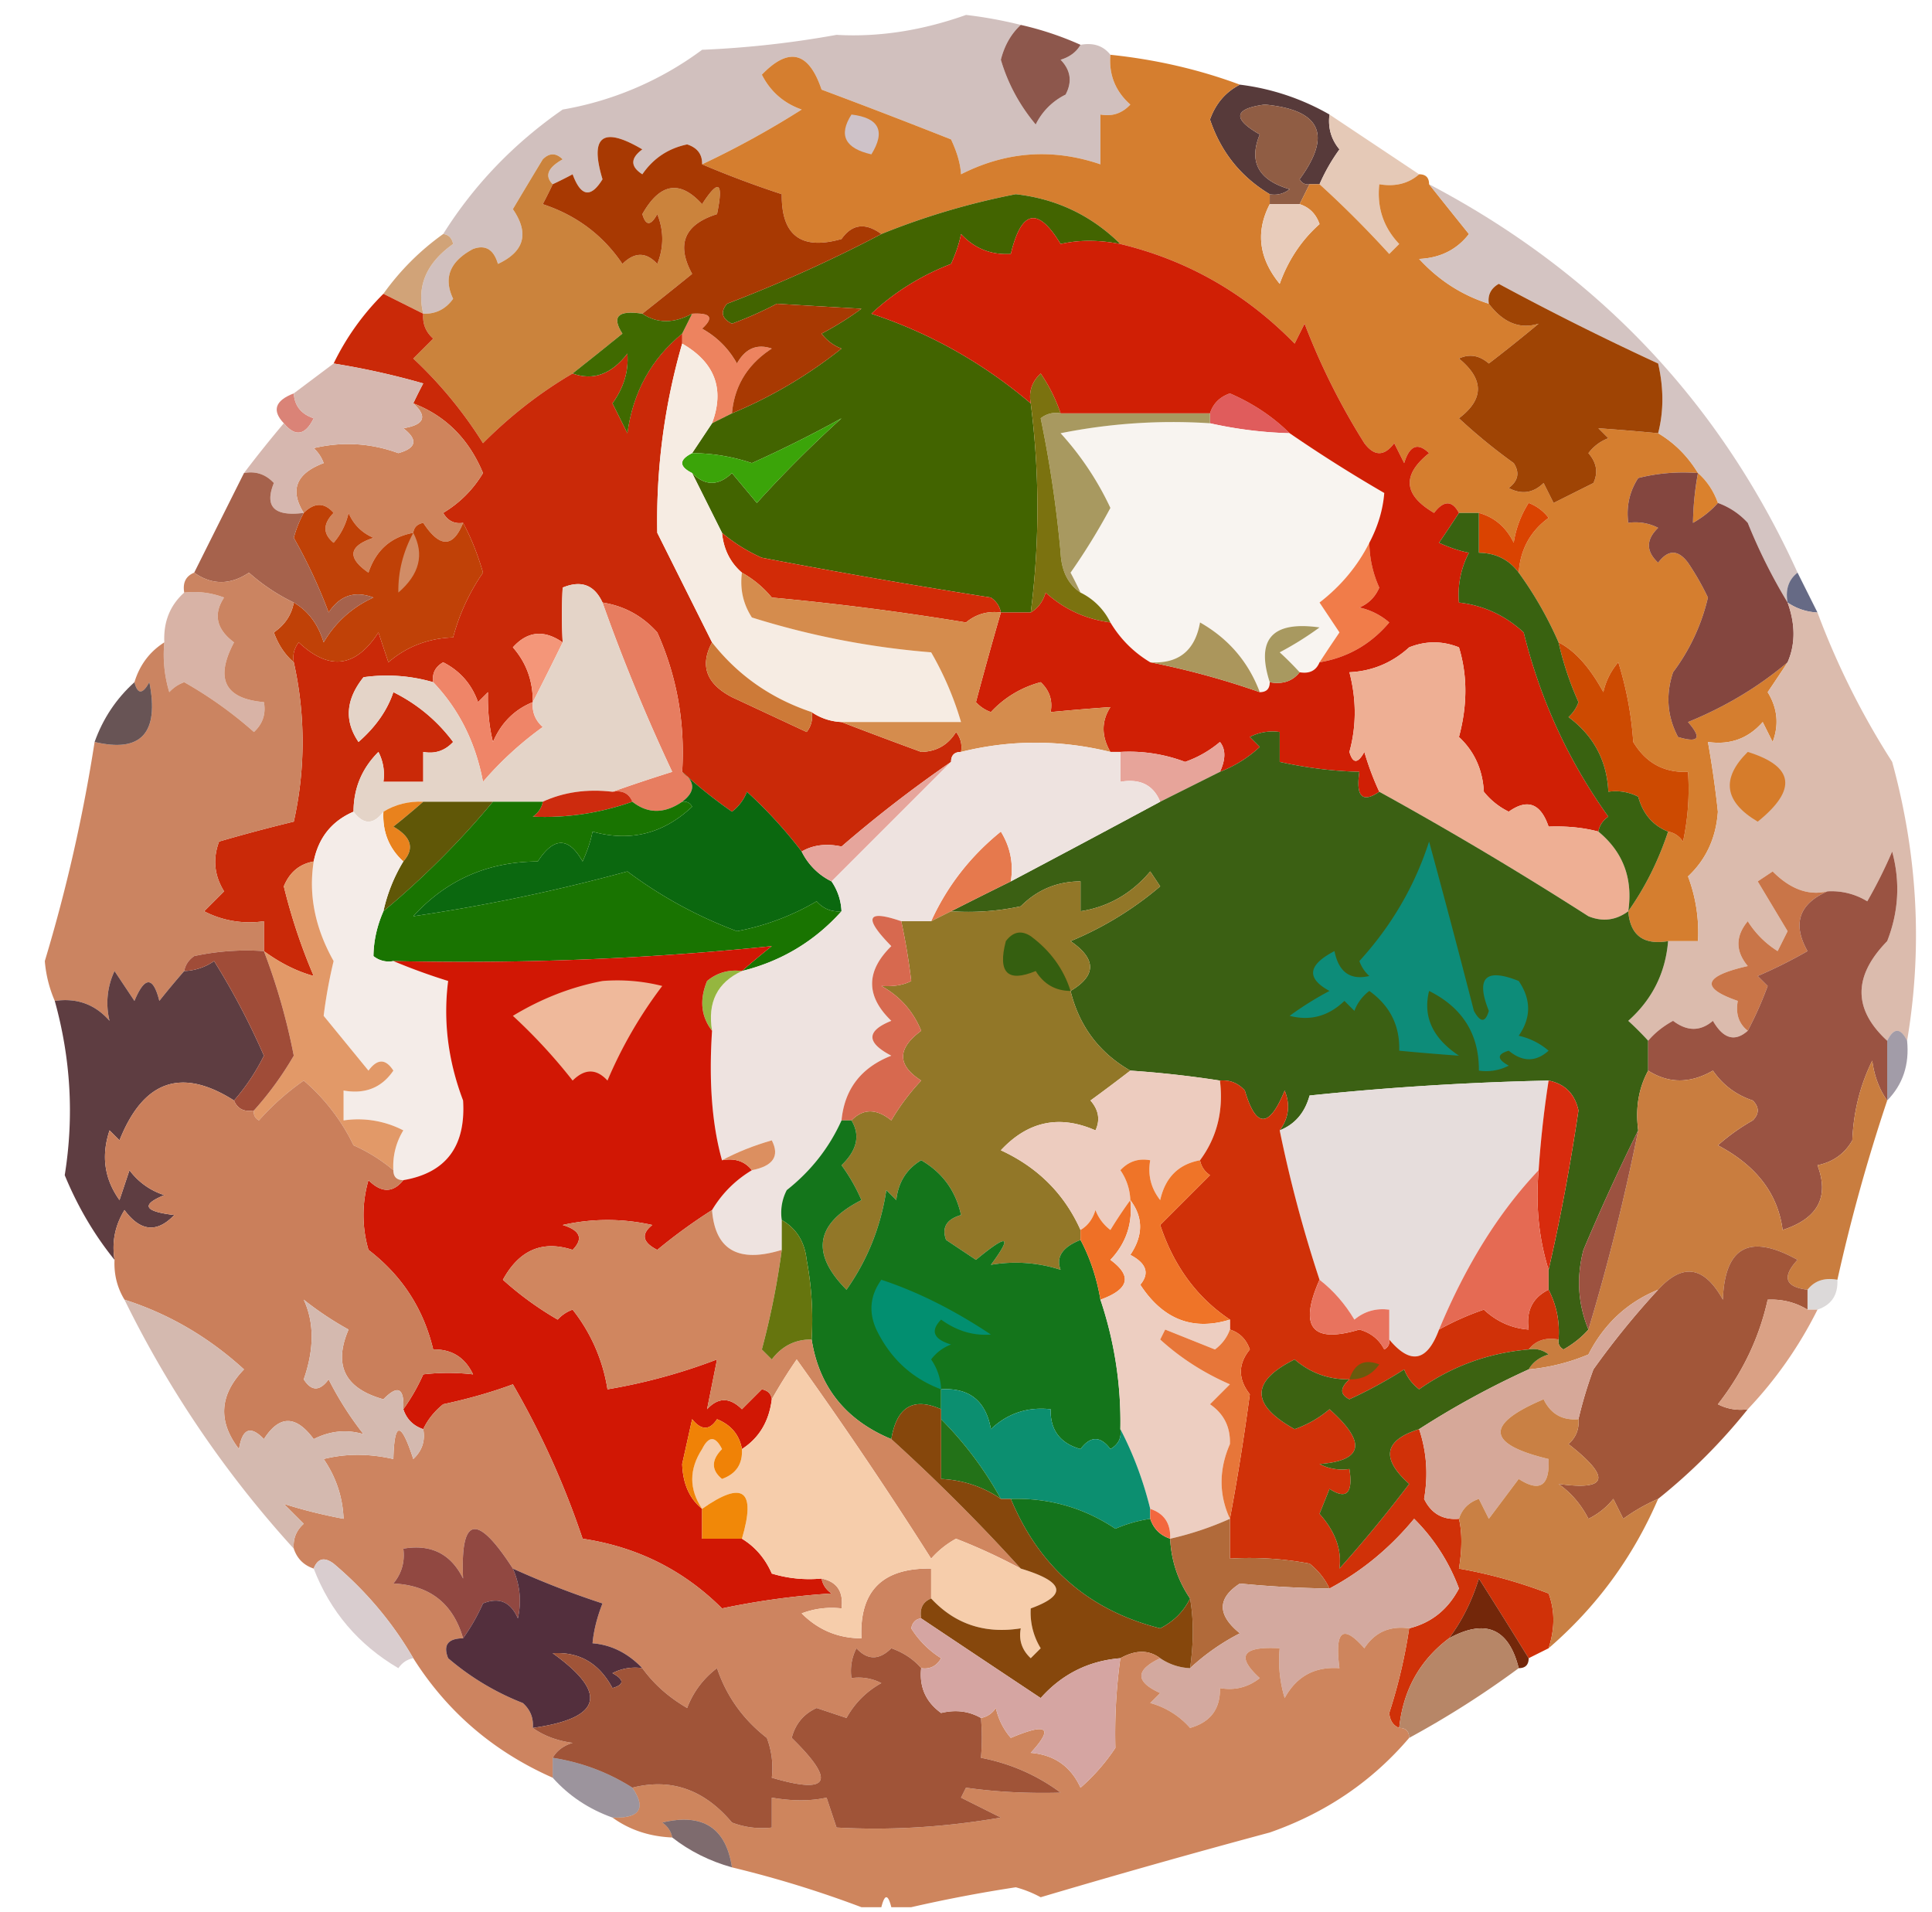 <?xml version="1.0" encoding="UTF-8"?>
<svg data-bbox="4.5 1.5 187.892 190" height="192" width="194" xmlns="http://www.w3.org/2000/svg" shape-rendering="geometricPrecision" text-rendering="geometricPrecision" image-rendering="optimizeQuality" fill-rule="evenodd" clip-rule="evenodd" data-type="ugc">
    <g>
        <path d="M102.5 2.5c-.972.9-1.638 2.066-2 3.5.701 2.38 1.867 4.547 3.5 6.5a6.544 6.544 0 0 1 3-3c.684-1.284.517-2.45-.5-3.5.916-.278 1.582-.778 2-1.5 1.291-.237 2.291.096 3 1-.172 1.992.495 3.658 2 5-.825.886-1.825 1.219-3 1v5c-4.799-1.635-9.465-1.302-14 1-.055-1.03-.388-2.197-1-3.5a710.233 710.233 0 0 0-13-5c-1.287-3.822-3.287-4.322-6-1.5.864 1.697 2.197 2.863 4 3.5a91.076 91.076 0 0 1-10 5.5c.03-.997-.47-1.664-1.5-2-1.897.396-3.397 1.396-4.5 3-1.211-.774-1.211-1.607 0-2.5-3.98-2.349-5.313-1.349-4 3-1.176 1.914-2.176 1.748-3-.5-.684.363-1.35.696-2 1-.832-.828-.499-1.662 1-2.5-.667-.667-1.333-.667-2 0a673.63 673.63 0 0 0-3 5c1.661 2.424 1.161 4.258-1.5 5.5-.423-1.456-1.256-1.956-2.5-1.5-2.333 1.243-3 2.91-2 5-.744 1.039-1.744 1.539-3 1.5-.681-2.768.319-5.101 3-7-.124-.607-.457-.94-1-1 3.088-4.924 7.088-9.09 12-12.5a32.812 32.812 0 0 0 14-6A99.16 99.16 0 0 0 84 3.5c4.243.24 8.576-.426 13-2 1.81.208 3.644.541 5.5 1Z" fill="#cebcba" opacity=".93"/>
        <path d="M102.5 2.5a31.684 31.684 0 0 1 6 2c-.418.722-1.084 1.222-2 1.5 1.017 1.05 1.184 2.216.5 3.5a6.544 6.544 0 0 0-3 3c-1.633-1.953-2.799-4.12-3.5-6.5.362-1.434 1.028-2.6 2-3.5Z" fill="#8d574c"/>
        <path d="M124.5 8.5a23.95 23.95 0 0 1 9 3c-.17 1.322.163 2.489 1 3.5a18.476 18.476 0 0 0-2 3.5h-1c-.438.065-.772-.101-1-.5 3.281-4.477 2.115-6.977-3.5-7.5-3.106.415-3.272 1.415-.5 3-1.133 2.756-.133 4.589 3 5.5a2.427 2.427 0 0 1-2 .5c-2.909-1.746-4.909-4.246-6-7.5.571-1.6 1.571-2.766 3-3.5Z" fill="#573a3a"/>
        <path d="m131.5 18.5-1 2h-3v-1a2.427 2.427 0 0 0 2-.5c-3.133-.911-4.133-2.744-3-5.5-2.772-1.585-2.606-2.585.5-3 5.615.523 6.781 3.023 3.5 7.5.228.399.562.565 1 .5Z" fill="#905d44"/>
        <path d="m133.5 11.5 9 6c-1.068.934-2.401 1.268-4 1-.253 2.327.414 4.327 2 6l-1 1a104.233 104.233 0 0 0-7-7 18.476 18.476 0 0 1 2-3.5c-.837-1.011-1.17-2.178-1-3.5Z" fill="#e5c9b7"/>
        <path d="M55.5 18.5c-.304.65-.637 1.317-1 2 3.383 1.114 6.05 3.114 8 6 1.22-1.211 2.387-1.211 3.5 0 .667-1.667.667-3.333 0-5-.654 1.196-1.154 1.196-1.5 0 1.766-3.127 3.766-3.46 6-1 1.67-2.581 2.17-2.248 1.5 1-3.288 1.036-4.12 3.036-2.5 6a455.195 455.195 0 0 1-5 4c-2.442-.38-3.108.286-2 2a455.195 455.195 0 0 1-5 4c-3.248 1.903-6.248 4.237-9 7a42.643 42.643 0 0 0-7-8.5l2-2c-.752-.67-1.086-1.504-1-2.5 1.256.039 2.256-.461 3-1.5-1-2.09-.333-3.757 2-5 1.244-.456 2.077.044 2.5 1.5 2.661-1.242 3.161-3.076 1.5-5.5a673.63 673.63 0 0 1 3-5c.667-.667 1.333-.667 2 0-1.499.838-1.832 1.672-1 2.5Z" fill="#cb833c"/>
        <path d="M111.5 5.5c4.571.477 8.904 1.477 13 3-1.429.734-2.429 1.9-3 3.5 1.091 3.254 3.091 5.754 6 7.5v1c-1.432 2.767-1.099 5.434 1 8 .851-2.382 2.184-4.382 4-6-.355-1.022-1.022-1.689-2-2l1-2h1c2.388 2.167 4.722 4.5 7 7l1-1c-1.586-1.673-2.253-3.673-2-6 1.599.268 2.932-.066 4-1 .667 0 1 .333 1 1 1.31 1.648 2.643 3.314 4 5-1.214 1.57-2.881 2.402-5 2.5 1.966 2.144 4.3 3.644 7 4.5 1.456 1.918 3.123 2.585 5 2a156.673 156.673 0 0 1-5 4c-.951-.826-1.951-.992-3-.5 2.533 2.084 2.533 4.084 0 6a55.861 55.861 0 0 0 5.5 4.5c.617.95.451 1.782-.5 2.5 1.284.684 2.451.517 3.5-.5l1 2 4-2c.492-1.049.326-2.049-.5-3a4.451 4.451 0 0 1 2-1.5l-1-1c1.925.135 3.925.302 6 .5 1.639.972 2.973 2.306 4 4a18.437 18.437 0 0 0-6 .5c-.88 1.356-1.214 2.856-1 4.5a4.932 4.932 0 0 1 3 .5c-1.231 1.183-1.231 2.35 0 3.5 1-1.333 2-1.333 3 0a26.598 26.598 0 0 1 2 3.5 20.072 20.072 0 0 1-3.5 7.5c-.758 2.27-.591 4.436.5 6.5 2.086.627 2.419.127 1-1.5 3.747-1.53 7.081-3.53 10-6-.641.982-1.307 1.982-2 3 .985 1.598 1.151 3.265.5 5l-1-2c-1.444 1.655-3.278 2.322-5.5 2 .414 2.308.747 4.642 1 7-.185 2.634-1.185 4.8-3 6.5a15.892 15.892 0 0 1 1 6.5h-3c-2.473.412-3.806-.588-4-3 1.695-2.397 3.028-5.063 4-8 .617.11 1.117.444 1.5 1 .497-2.31.663-4.643.5-7-2.403.107-4.236-.893-5.5-3a34.25 34.25 0 0 0-1.5-8 6.802 6.802 0 0 0-1.5 3c-1.377-2.518-2.877-4.184-4.5-5a37.132 37.132 0 0 0-4-7c.158-2.321 1.158-4.154 3-5.5a4.451 4.451 0 0 0-2-1.5 10.256 10.256 0 0 0-1.5 4c-.759-1.563-1.926-2.563-3.5-3h-2c-.689-1.274-1.523-1.274-2.5 0-3.077-1.802-3.243-3.802-.5-6-1.131-1.104-1.965-.77-2.5 1l-1-2c-1 1.333-2 1.333-3 0a68.58 68.58 0 0 1-6-12l-1 2c-4.923-5.041-10.756-8.375-17.5-10-2.912-2.872-6.412-4.54-10.5-5a73.18 73.18 0 0 0-13.5 4c-1.603-1.177-2.936-1.01-4 .5-4.047 1.148-6.047-.352-6-4.5a100.787 100.787 0 0 1-8-3 91.076 91.076 0 0 0 10-5.5c-1.803-.637-3.136-1.803-4-3.5 2.713-2.822 4.713-2.322 6 1.5a710.233 710.233 0 0 1 13 5c.612 1.303.945 2.47 1 3.5 4.535-2.302 9.201-2.635 14-1v-5c1.175.219 2.175-.114 3-1-1.505-1.342-2.172-3.008-2-5Z" fill="#d57e2f"/>
        <path d="M127.5 20.5h3c.978.311 1.645.978 2 2-1.816 1.618-3.149 3.618-4 6-2.099-2.566-2.432-5.233-1-8Z" fill="#e8ccbb"/>
        <path d="M85.5 11.5c2.775.334 3.442 1.667 2 4-2.659-.602-3.326-1.935-2-4Z" fill="#cec2c8"/>
        <path d="M44.5 23.5c.543.06.876.393 1 1-2.681 1.899-3.681 4.232-3 7l-4-2a25.635 25.635 0 0 1 6-6Z" fill="#d1a378"/>
        <path d="M69.5 31.5c1.879-.107 2.212.393 1 1.5 1.5.833 2.667 2 3.5 3.5.837-1.507 2.004-2.007 3.5-1.5-2.423 1.57-3.756 3.737-4 6.5l-2 1c1.286-3.442.286-6.108-3-8v-1l1-2Z" fill="#ed835f"/>
        <path d="M143.5 18.5c16.873 8.869 29.206 21.868 37 39-.904.709-1.237 1.709-1 3a55.627 55.627 0 0 1-4-8 7.468 7.468 0 0 0-3-2c-.432-1.21-1.099-2.21-2-3-1.027-1.694-2.361-3.028-4-4 .567-2.198.567-4.531 0-7a286.246 286.246 0 0 1-16-8c-.798.457-1.131 1.124-1 2-2.7-.856-5.034-2.356-7-4.5 2.119-.098 3.786-.93 5-2.5-1.357-1.686-2.69-3.352-4-5Z" fill="#cdbab8" opacity=".855"/>
        <path d="M112.5 24.5c-2.174-.42-4.174-.42-6 0-2.275-3.767-3.942-3.434-5 1-1.984.117-3.65-.55-5-2-.17.897-.502 1.897-1 3-3.04 1.18-5.706 2.847-8 5 5.89 1.947 11.224 4.947 16 9 .896 7.03.896 14.03 0 21h-3c-.111-.617-.444-1.117-1-1.5a694.359 694.359 0 0 1-23-4 16.569 16.569 0 0 1-4-2.5l-3-6c1.302 1.307 2.635 1.307 4 0l2.5 3c2.65-2.93 5.484-5.764 8.5-8.5a123.529 123.529 0 0 1-9 4.5 19.066 19.066 0 0 0-6-1l2-3 2-1a46.083 46.083 0 0 0 11-6.5 4.452 4.452 0 0 1-2-1.5 32.034 32.034 0 0 0 4-2.5c-2.968-.17-5.801-.336-8.5-.5a37.12 37.12 0 0 1-4.5 2c-1.021-.502-1.188-1.168-.5-2a144.304 144.304 0 0 0 15.5-7 73.18 73.18 0 0 1 13.5-4c4.088.46 7.588 2.128 10.5 5Z" fill="#426400"/>
        <path d="M166.5 43.5a237.67 237.67 0 0 0-6-.5l1 1a4.451 4.451 0 0 0-2 1.5c.826.951.992 1.951.5 3l-4 2-1-2c-1.049 1.017-2.216 1.184-3.5.5.951-.718 1.117-1.55.5-2.5a55.861 55.861 0 0 1-5.5-4.5c2.533-1.916 2.533-3.916 0-6 1.049-.492 2.049-.326 3 .5 1.74-1.336 3.407-2.67 5-4-1.877.585-3.544-.082-5-2-.131-.876.202-1.543 1-2a286.246 286.246 0 0 0 16 8c.567 2.469.567 4.802 0 7Z" fill="#9f4404"/>
        <path d="M70.5 16.5a100.787 100.787 0 0 0 8 3c-.047 4.148 1.953 5.648 6 4.5 1.064-1.51 2.397-1.677 4-.5a144.304 144.304 0 0 1-15.5 7c-.688.832-.521 1.498.5 2a37.12 37.12 0 0 0 4.5-2c2.699.164 5.532.33 8.5.5a32.034 32.034 0 0 1-4 2.5 4.452 4.452 0 0 0 2 1.5 46.083 46.083 0 0 1-11 6.5c.244-2.763 1.577-4.93 4-6.5-1.496-.507-2.663-.007-3.5 1.5-.833-1.5-2-2.667-3.5-3.5 1.212-1.107.879-1.607-1-1.5-1.834.994-3.501.994-5 0 1.623-1.28 3.29-2.613 5-4-1.62-2.964-.788-4.964 2.5-6 .67-3.248.17-3.581-1.5-1-2.234-2.46-4.234-2.127-6 1 .346 1.196.846 1.196 1.5 0 .667 1.667.667 3.333 0 5-1.113-1.211-2.28-1.211-3.5 0-1.95-2.886-4.617-4.886-8-6 .363-.683.696-1.35 1-2 .65-.304 1.316-.637 2-1 .824 2.248 1.824 2.414 3 .5-1.313-4.349.02-5.349 4-3-1.211.893-1.211 1.726 0 2.5 1.103-1.604 2.603-2.604 4.5-3 1.03.336 1.53 1.003 1.5 2Z" fill="#a83902"/>
        <path d="m38.5 29.5 4 2c-.086.996.248 1.83 1 2.5l-2 2a42.643 42.643 0 0 1 7 8.5c2.752-2.763 5.752-5.097 9-7 2.066.748 3.9.081 5.5-2 .14 1.755-.36 3.422-1.5 5l1.5 3c.56-4.127 2.393-7.46 5.5-10v1a63.846 63.846 0 0 0-2.5 19l5.5 11c-1.249 2.329-.582 4.162 2 5.5l7.5 3.5a2.428 2.428 0 0 0 .5-2c.891.61 1.891.943 3 1a493.9 493.9 0 0 0 8 3c1.53-.029 2.696-.695 3.5-2 .464.594.631 1.261.5 2-.667 0-1 .333-1 1a127.028 127.028 0 0 0-11 8.5c-1.519-.33-2.852-.164-4 .5a45.499 45.499 0 0 0-5.5-6 4.452 4.452 0 0 1-1.5 2 46.919 46.919 0 0 1-5-4c.303-4.935-.53-9.601-2.5-14-1.488-1.66-3.321-2.66-5.5-3-.814-1.773-2.148-2.273-4-1.5a51.587 51.587 0 0 0 0 5.5c-1.872-1.295-3.538-1.128-5 .5 1.35 1.538 2.016 3.37 2 5.5-1.843.746-3.176 2.08-4 4-.38-1.52-.546-3.187-.5-5l-1 1c-.637-1.803-1.803-3.136-3.5-4-.797.457-1.13 1.124-1 2a16.603 16.603 0 0 0-7-.5c-1.778 2.222-1.945 4.388-.5 6.5 1.727-1.512 2.893-3.179 3.5-5 2.41 1.2 4.41 2.867 6 5-.825.886-1.825 1.219-3 1v3h-4a4.932 4.932 0 0 0-.5-3c-1.663 1.658-2.496 3.658-2.5 6-2.188.944-3.521 2.611-4 5-1.422.25-2.422 1.083-3 2.5a57.469 57.469 0 0 0 3 9c-1.693-.464-3.36-1.297-5-2.5v-3a9.864 9.864 0 0 1-6-1l2-2c-.985-1.598-1.151-3.265-.5-5 2.46-.718 4.96-1.385 7.5-2a36.64 36.64 0 0 0 0-16 2.428 2.428 0 0 1 .5-2c3.05 2.874 5.718 2.54 8-1l1 3c1.826-1.574 3.992-2.407 6.5-2.5a20.84 20.84 0 0 1 3-6.5c-.528-1.836-1.194-3.503-2-5-.876.13-1.543-.203-2-1 1.667-1 3-2.333 4-4-1.422-3.422-3.755-5.755-7-7 .304-.65.637-1.316 1-2a76.118 76.118 0 0 0-9-2 25.49 25.49 0 0 1 5-7Z" fill="#ca2908"/>
        <path d="M64.5 31.5c1.499.994 3.166.994 5 0l-1 2c-3.107 2.54-4.94 5.873-5.5 10l-1.5-3c1.14-1.578 1.64-3.245 1.5-5-1.6 2.081-3.434 2.748-5.5 2 1.623-1.28 3.29-2.613 5-4-1.108-1.714-.442-2.38 2-2Z" fill="#406a00"/>
        <path d="M129.5 43.5a41.58 41.58 0 0 1-8-1v-1c.311-.978.978-1.645 2-2 2.313 1 4.313 2.334 6 4Z" fill="#e05c5c"/>
        <path d="M29.5 39.5c.077 1.25.744 2.083 2 2.5-.852 1.728-1.852 1.895-3 .5-1.215-1.279-.882-2.279 1-3Z" fill="#c43b28" opacity=".631"/>
        <path d="M41.5 40.5c3.245 1.245 5.578 3.578 7 7-1 1.667-2.333 3-4 4 .457.797 1.124 1.13 2 1-1.01 2.518-2.344 2.518-4 0-.607.124-.94.457-1 1-2.252.416-3.752 1.749-4.5 4-2.167-1.5-2-2.667.5-3.5-1.167-.5-2-1.333-2.5-2.5a6.807 6.807 0 0 1-1.5 3c-1.09-.891-1.09-1.891 0-3-.925-1.062-1.925-1.062-3 0-1.432-2.299-.766-3.965 2-5a3.646 3.646 0 0 0-1-1.5c2.88-.684 5.713-.517 8.5.5 1.826-.51 1.993-1.344.5-2.5 2.12-.342 2.453-1.175 1-2.5Z" fill="#cf845c"/>
        <path d="M121.5 42.5a41.58 41.58 0 0 0 8 1 145.136 145.136 0 0 0 9.5 6c-.134 1.69-.634 3.356-1.5 5-1.182 2.338-2.848 4.338-5 6l2 3a184.223 184.223 0 0 0-2 3c-.342.838-1.008 1.172-2 1a30.968 30.968 0 0 0-2-2 32.042 32.042 0 0 0 4-2.5c-4.737-.67-6.404 1.163-5 5.5 0 .667-.333 1-1 1-1.142-3.042-3.142-5.375-6-7-.504 2.842-2.171 4.175-5 4-1.667-1-3-2.333-4-4a6.544 6.544 0 0 0-3-3 44.147 44.147 0 0 0-1-2 64.468 64.468 0 0 0 4-6.5 30.083 30.083 0 0 0-5-7.5 57.124 57.124 0 0 1 15-1Z" fill="#f8f4f0"/>
        <path d="M33.5 36.5a76.118 76.118 0 0 1 9 2c-.363.684-.696 1.35-1 2 1.453 1.325 1.12 2.158-1 2.5 1.493 1.156 1.326 1.99-.5 2.5-2.787-1.017-5.62-1.184-8.5-.5.457.414.79.914 1 1.5-2.766 1.035-3.432 2.701-2 5-2.962.383-3.962-.617-3-3-.825-.886-1.825-1.219-3-1 1.25-1.654 2.584-3.32 4-5 1.148 1.395 2.148 1.228 3-.5-1.256-.417-1.923-1.25-2-2.5l4-3Z" fill="#d6b7af"/>
        <path d="M69.5 47.5c-1.333-.667-1.333-1.333 0-2 2.047.011 4.047.344 6 1a123.529 123.529 0 0 0 9-4.5 122.011 122.011 0 0 0-8.5 8.5l-2.5-3c-1.365 1.307-2.698 1.307-4 0Z" fill="#3ba409"/>
        <path d="M106.5 41.5h15v1a57.124 57.124 0 0 0-15 1 30.083 30.083 0 0 1 5 7.5 64.468 64.468 0 0 1-4 6.5c.363.684.696 1.35 1 2-1.248-.834-1.915-2.167-2-4a118.945 118.945 0 0 0-2-13.5 2.427 2.427 0 0 1 2-.5Z" fill="#a89960"/>
        <path d="M170.5 47.5c.901.79 1.568 1.79 2 3-.672.767-1.505 1.434-2.5 2 .019-1.608.185-3.274.5-5Z" fill="#da812d"/>
        <path d="M106.5 41.5a2.427 2.427 0 0 0-2 .5 118.945 118.945 0 0 1 2 13.5c.085 1.833.752 3.166 2 4a6.544 6.544 0 0 1 3 3c-2.491-.329-4.657-1.329-6.5-3-.278.916-.778 1.583-1.5 2 .896-6.97.896-13.97 0-21-.219-1.175.114-2.175 1-3a16.332 16.332 0 0 1 2 4Z" fill="#7b720f"/>
        <path d="M152.5 57.5c-.967-1.306-2.301-1.973-4-2v-4c1.574.437 2.741 1.437 3.5 3a10.256 10.256 0 0 1 1.5-4 4.451 4.451 0 0 1 2 1.5c-1.842 1.346-2.842 3.179-3 5.5Z" fill="#da4301"/>
        <path d="M170.5 47.5a29.806 29.806 0 0 0-.5 5c.995-.566 1.828-1.233 2.5-2a7.468 7.468 0 0 1 3 2 55.627 55.627 0 0 0 4 8c.791 2.19.791 4.19 0 6-2.919 2.47-6.253 4.47-10 6 1.419 1.627 1.086 2.127-1 1.5-1.091-2.064-1.258-4.23-.5-6.5a20.072 20.072 0 0 0 3.5-7.5 26.598 26.598 0 0 0-2-3.5c-1-1.333-2-1.333-3 0-1.231-1.15-1.231-2.317 0-3.5a4.932 4.932 0 0 0-3-.5c-.214-1.644.12-3.144 1-4.5a18.437 18.437 0 0 1 6-.5Z" fill="#84463f"/>
        <path d="M41.5 53.5c.06-.543.393-.876 1-1 1.656 2.518 2.99 2.518 4 0 .806 1.497 1.472 3.164 2 5a20.84 20.84 0 0 0-3 6.5c-2.508.093-4.674.926-6.5 2.5l-1-3c-2.282 3.54-4.95 3.874-8 1a2.428 2.428 0 0 0-.5 2c-.89-.761-1.558-1.761-2-3 1.112-.765 1.779-1.765 2-3 1.443.835 2.443 2.168 3 4a10.915 10.915 0 0 1 5-4.5c-1.867-.711-3.367-.211-4.5 1.5a52.183 52.183 0 0 0-3.5-7.5c.243-.902.577-1.735 1-2.5 1.075-1.062 2.075-1.062 3 0-1.09 1.109-1.09 2.109 0 3a6.807 6.807 0 0 0 1.5-3c.5 1.167 1.333 2 2.5 2.5-2.5.833-2.667 2-.5 3.5.748-2.251 2.248-3.584 4.5-4Z" fill="#c04107"/>
        <path d="M24.5 47.5c1.175-.219 2.175.114 3 1-.962 2.383.038 3.383 3 3a11.104 11.104 0 0 0-1 2.5 52.183 52.183 0 0 1 3.5 7.5c1.133-1.711 2.633-2.211 4.5-1.5a10.915 10.915 0 0 0-5 4.5c-.557-1.832-1.557-3.165-3-4a19.345 19.345 0 0 1-4.5-3c-1.887 1.255-3.72 1.255-5.5 0 1.668-3.339 3.334-6.672 5-10Z" fill="#a6624c"/>
        <path d="M41.5 53.5c1.129 2.166.629 4.166-1.5 6-.036-2.072.464-4.072 1.5-6Z" fill="#d18c66"/>
        <path d="M72.5 53.5a16.569 16.569 0 0 0 4 2.5 694.359 694.359 0 0 0 23 4c.556.383.889.883 1 1.5-1.322-.17-2.489.163-3.5 1A274.148 274.148 0 0 0 77.5 60a10.521 10.521 0 0 0-3-2.5c-1.174-1.014-1.84-2.347-2-4Z" fill="#d22b07"/>
        <path d="m180.5 57.5 2 4a5.728 5.728 0 0 1-3-1c-.237-1.291.096-2.291 1-3Z" fill="#383e61" opacity=".769"/>
        <path d="M18.5 59.5a8.434 8.434 0 0 1 4 .5c-1.103 1.68-.77 3.18 1 4.5-1.938 3.657-.938 5.657 3 6 .219 1.175-.114 2.175-1 3a40.946 40.946 0 0 0-7-5 3.646 3.646 0 0 0-1.5 1c-.494-1.634-.66-3.3-.5-5-.098-2.053.569-3.72 2-5Z" fill="#d8b2a4" opacity=".973"/>
        <path d="M137.5 54.5c.019 1.56.352 3.06 1 4.5-.405.945-1.072 1.612-2 2 1.124.25 2.124.75 3 1.5-1.858 2.197-4.192 3.53-7 4 .641-.982 1.307-1.982 2-3l-2-3c2.152-1.662 3.818-3.662 5-6Z" fill="#f17c49"/>
        <path d="M112.5 24.5c6.744 1.625 12.577 4.959 17.5 10l1-2a68.58 68.58 0 0 0 6 12c1 1.333 2 1.333 3 0l1 2c.535-1.77 1.369-2.104 2.5-1-2.743 2.198-2.577 4.198.5 6 .977-1.274 1.811-1.274 2.5 0-.641.982-1.307 1.982-2 3 1.103.498 2.103.83 3 1a9.107 9.107 0 0 0-1 5c2.463.281 4.63 1.281 6.5 3 1.659 6.734 4.492 12.9 8.5 18.5-.556.383-.889.883-1 1.5-1.491-.401-3.158-.568-5-.5-.792-2.336-2.125-2.836-4-1.5a7.248 7.248 0 0 1-2.5-2c-.121-2.227-.954-4.06-2.5-5.5.857-3.197.857-6.197 0-9-1.667-.667-3.333-.667-5 0-1.717 1.559-3.717 2.392-6 2.5.713 2.737.713 5.404 0 8 .346 1.196.846 1.196 1.5 0 .41 1.4.91 2.734 1.5 4-1.703 1.16-2.369.493-2-2a41.58 41.58 0 0 1-8-1v-3a4.932 4.932 0 0 0-3 .5l1 1a12.648 12.648 0 0 1-4 2.5c.587-1.267.587-2.267 0-3a11.077 11.077 0 0 1-3.5 2 15.904 15.904 0 0 0-6.5-1h-1c-.913-1.586-.913-3.086 0-4.5a237.67 237.67 0 0 0-6 .5c.219-1.175-.114-2.175-1-3a10.414 10.414 0 0 0-5 3 3.646 3.646 0 0 1-1.5-1c.776-2.923 1.61-5.923 2.5-9h3c.722-.417 1.222-1.084 1.5-2 1.843 1.671 4.009 2.671 6.5 3 1 1.667 2.333 3 4 4a79.795 79.795 0 0 1 11 3c.667 0 1-.333 1-1 1.291.237 2.291-.096 3-1 .992.172 1.658-.162 2-1 2.808-.47 5.142-1.803 7-4a6.807 6.807 0 0 0-3-1.5c.928-.388 1.595-1.055 2-2a11.184 11.184 0 0 1-1-4.5c.866-1.644 1.366-3.31 1.5-5a145.136 145.136 0 0 1-9.5-6c-1.687-1.666-3.687-3-6-4-1.022.355-1.689 1.022-2 2h-15a16.332 16.332 0 0 0-2-4c-.886.825-1.219 1.825-1 3-4.776-4.053-10.11-7.053-16-9 2.294-2.153 4.96-3.82 8-5 .498-1.103.83-2.103 1-3 1.35 1.45 3.016 2.117 5 2 1.058-4.434 2.725-4.767 5-1 1.826-.42 3.826-.42 6 0Z" fill="#d01f05"/>
        <path d="M179.5 60.5c.891.61 1.891.943 3 1a78.784 78.784 0 0 0 7.5 15c2.568 9.368 3.068 18.701 1.5 28-.667-1.333-1.333-1.333-2 0-3.433-3.154-3.433-6.488 0-10 1.155-2.946 1.321-5.946.5-9a48.195 48.195 0 0 1-2.5 5 6.846 6.846 0 0 0-4-1c-1.891.453-3.725-.214-5.5-2l-1.5 1 3 5-1 2a9.433 9.433 0 0 1-3-3c-1.247 1.506-1.247 3.006 0 4.5-4.473 1.02-4.806 2.187-1 3.5-.237 1.291.096 2.291 1 3-1.293 1.145-2.459.811-3.5-1-1.25 1.073-2.584 1.073-4 0-1.011.556-1.844 1.222-2.5 2a31.147 31.147 0 0 0-2-2c2.405-2.142 3.738-4.809 4-8h3a15.892 15.892 0 0 0-1-6.5c1.815-1.7 2.815-3.866 3-6.5a100.159 100.159 0 0 0-1-7c2.222.322 4.056-.345 5.5-2l1 2c.651-1.735.485-3.402-.5-5a184.223 184.223 0 0 0 2-3c.791-1.81.791-3.81 0-6Z" fill="#d8b5a6" opacity=".92"/>
        <path d="M68.5 34.5c3.286 1.892 4.286 4.558 3 8l-2 3c-1.333.667-1.333 1.333 0 2l3 6c.16 1.653.826 2.986 2 4-.213 1.644.12 3.144 1 4.5a82.087 82.087 0 0 0 18 3.5 31.867 31.867 0 0 1 3 7h-12a5.728 5.728 0 0 1-3-1c-4.08-1.364-7.413-3.698-10-7l-5.5-11a63.846 63.846 0 0 1 2.5-19Z" fill="#f6ece3"/>
        <path d="M126.5 69.5a79.795 79.795 0 0 0-11-3c2.829.175 4.496-1.158 5-4 2.858 1.625 4.858 3.958 6 7Z" fill="#ab965c"/>
        <path d="M130.5 67.5c-.709.904-1.709 1.237-3 1-1.404-4.337.263-6.17 5-5.5a32.042 32.042 0 0 1-4 2.5 30.968 30.968 0 0 1 2 2Z" fill="#a89960"/>
        <path d="M56.5 64.5a363.698 363.698 0 0 1-3 6c.016-2.13-.65-3.962-2-5.5 1.462-1.628 3.128-1.795 5-.5Z" fill="#f49679"/>
        <path d="M71.5 64.5c2.587 3.302 5.92 5.636 10 7a2.428 2.428 0 0 1-.5 2L73.5 70c-2.582-1.338-3.249-3.171-2-5.5Z" fill="#cd7a38"/>
        <path d="M160.5 83.5c2.484 2.045 3.484 4.712 3 8-1.238.912-2.572 1.08-4 .5a372.886 372.886 0 0 0-21-12.5c-.59-1.266-1.09-2.6-1.5-4-.654 1.196-1.154 1.196-1.5 0 .713-2.596.713-5.263 0-8 2.283-.108 4.283-.941 6-2.5 1.667-.667 3.333-.667 5 0 .857 2.803.857 5.803 0 9 1.546 1.44 2.379 3.273 2.5 5.5a7.248 7.248 0 0 0 2.5 2c1.875-1.336 3.208-.836 4 1.5 1.842-.068 3.509.099 5 .5Z" fill="#eeaf94"/>
        <path d="M60.5 60.5c2.179.34 4.012 1.34 5.5 3 1.97 4.399 2.803 9.065 2.5 14 1.333 1 1.333 2 0 3-1.784 1.22-3.45 1.22-5 0-.342-.838-1.008-1.172-2-1a168.86 168.86 0 0 1 6-2 186.338 186.338 0 0 1-7-17Z" fill="#e77d60"/>
        <path d="M19.5 57.5c1.78 1.255 3.613 1.255 5.5 0a19.345 19.345 0 0 0 4.5 3c-.221 1.235-.888 2.235-2 3 .442 1.239 1.11 2.239 2 3a36.64 36.64 0 0 1 0 16c-2.54.615-5.04 1.282-7.5 2-.651 1.735-.485 3.402.5 5l-2 2a9.864 9.864 0 0 0 6 1v3a24.939 24.939 0 0 0-7 .5c-.556.383-.89.883-1 1.5-.815.93-1.648 1.93-2.5 3-.626-2.491-1.46-2.491-2.5 0l-2-3a7.493 7.493 0 0 0-.5 5c-1.444-1.655-3.278-2.322-5.5-2a12.625 12.625 0 0 1-1-4 162.44 162.44 0 0 0 5-22c4.668 1.112 6.502-.888 5.5-6-.69 1.238-1.19 1.238-1.5 0 .526-1.73 1.526-3.064 3-4-.16 1.7.006 3.366.5 5 .414-.457.914-.79 1.5-1a40.946 40.946 0 0 1 7 5c.886-.825 1.219-1.825 1-3-3.938-.343-4.938-2.343-3-6-1.77-1.32-2.103-2.82-1-4.5a8.434 8.434 0 0 0-4-.5c-.172-.992.162-1.658 1-2Z" fill="#ca815d" opacity=".97"/>
        <path d="M13.5 68.5c.31 1.238.81 1.238 1.5 0 1.002 5.112-.832 7.112-5.5 6 .84-2.353 2.174-4.353 4-6Z" fill="#513a3b" opacity=".867"/>
        <path d="M74.5 57.5a10.521 10.521 0 0 1 3 2.5c6.58.606 13.08 1.44 19.5 2.5 1.011-.837 2.178-1.17 3.5-1a416.905 416.905 0 0 0-2.5 9c.414.457.914.79 1.5 1a10.414 10.414 0 0 1 5-3c.886.825 1.219 1.825 1 3a237.67 237.67 0 0 1 6-.5c-.913 1.414-.913 2.914 0 4.5-5.034-1.234-10.034-1.234-15 0a2.428 2.428 0 0 0-.5-2c-.804 1.305-1.97 1.971-3.5 2a493.9 493.9 0 0 1-8-3h12a31.867 31.867 0 0 0-3-7 82.087 82.087 0 0 1-18-3.5c-.88-1.356-1.213-2.856-1-4.5Z" fill="#d58c4d"/>
        <path d="M53.5 70.5c-.086.996.248 1.83 1 2.5a34.522 34.522 0 0 0-6 5.5c-.74-3.943-2.406-7.276-5-10-.13-.876.203-1.543 1-2 1.697.864 2.863 2.197 3.5 4l1-1c-.046 1.813.12 3.48.5 5 .824-1.92 2.157-3.254 4-4Z" fill="#ef8568"/>
        <path d="m122.5 77.5-6 3c-.683-1.677-2.017-2.343-4-2v-3c2.234-.12 4.401.213 6.5 1a11.077 11.077 0 0 0 3.5-2c.587.733.587 1.733 0 3Z" fill="#e7a49a"/>
        <path d="M60.5 60.5a186.338 186.338 0 0 0 7 17 168.86 168.86 0 0 0-6 2c-2.56-.302-4.893.032-7 1h-12c-1.459-.067-2.792.266-4 1-1 1.333-2 1.333-3 0 .004-2.342.837-4.342 2.5-6 .483.948.65 1.948.5 3h4v-3c1.175.219 2.175-.114 3-1a16.627 16.627 0 0 0-6-5c-.607 1.821-1.773 3.488-3.5 5-1.445-2.112-1.278-4.278.5-6.5a16.603 16.603 0 0 1 7 .5c2.594 2.724 4.26 6.057 5 10a34.522 34.522 0 0 1 6-5.5c-.752-.67-1.086-1.504-1-2.5a363.698 363.698 0 0 0 3-6 51.587 51.587 0 0 1 0-5.5c1.852-.773 3.186-.273 4 1.5Z" fill="#e4d4c8"/>
        <path d="M138.5 79.5a372.886 372.886 0 0 1 21 12.5c1.428.58 2.762.412 4-.5.194 2.412 1.527 3.412 4 3-.262 3.191-1.595 5.858-4 8a31.147 31.147 0 0 1 2 2v3c-.961 1.765-1.295 3.765-1 6a210.748 210.748 0 0 0-5.5 12c-.722 2.761-.555 5.427.5 8-.672.767-1.505 1.434-2.5 2-.399-.228-.565-.562-.5-1 .134-1.792-.199-3.458-1-5v-2c1.153-4.972 2.153-10.306 3-16-.368-1.675-1.368-2.675-3-3a290.05 290.05 0 0 0-24 1.5c-.474 1.729-1.474 2.895-3 3.5.912-1.238 1.079-2.572.5-4-1.553 3.799-2.886 3.799-4 0-.671-.752-1.504-1.086-2.5-1a104.618 104.618 0 0 0-9-1c-3.13-1.799-5.13-4.466-6-8 2.609-1.545 2.609-3.212 0-5a33.836 33.836 0 0 0 9-5.5l-1-1.5c-1.881 2.234-4.215 3.567-7 4v-3c-2.342.004-4.342.838-6 2.5a24.94 24.94 0 0 1-7 .5 609.785 609.785 0 0 1 6-3 2167.645 2167.645 0 0 0 15-8l6-3a12.648 12.648 0 0 0 4-2.5l-1-1a4.932 4.932 0 0 1 3-.5v3a41.58 41.58 0 0 0 8 1c-.369 2.493.297 3.16 2 2Z" fill="#3b6013"/>
        <path d="M175.5 75.5c4.663 1.447 4.996 3.78 1 7-3.369-1.993-3.702-4.326-1-7Z" fill="#d67c2b"/>
        <path d="M167.5 83.5c-1.526-.605-2.526-1.771-3-3.5a4.932 4.932 0 0 0-3-.5c-.142-3.117-1.476-5.617-4-7.5a3.647 3.647 0 0 0 1-1.5 31.69 31.69 0 0 1-2-6c1.623.816 3.123 2.482 4.5 5a6.802 6.802 0 0 1 1.5-3 34.25 34.25 0 0 1 1.5 8c1.264 2.107 3.097 3.107 5.5 3a24.935 24.935 0 0 1-.5 7c-.383-.556-.883-.89-1.5-1Z" fill="#cd4a01"/>
        <path d="M42.5 80.5c-.93.815-1.93 1.648-3 2.5 1.812 1.04 2.145 2.207 1 3.5-1.442-1.32-2.108-2.986-2-5 1.208-.734 2.541-1.067 4-1Z" fill="#e9821d"/>
        <path d="M61.5 79.5c.992-.172 1.658.162 2 1-3.267 1.153-6.6 1.653-10 1.5.556-.383.89-.883 1-1.5 2.107-.968 4.44-1.302 7-1Z" fill="#cd2b0e"/>
        <path d="M42.5 80.5h7c-3.333 4-7 7.667-11 11a16.328 16.328 0 0 1 2-5c1.145-1.293.812-2.46-1-3.5a81.718 81.718 0 0 0 3-2.5Z" fill="#605707"/>
        <path d="M146.5 51.5h2v4c1.699.027 3.033.694 4 2a37.132 37.132 0 0 1 4 7 31.69 31.69 0 0 0 2 6 3.647 3.647 0 0 1-1 1.5c2.524 1.883 3.858 4.383 4 7.5a4.932 4.932 0 0 1 3 .5c.474 1.729 1.474 2.895 3 3.5-.972 2.937-2.305 5.603-4 8 .484-3.288-.516-5.955-3-8 .111-.617.444-1.117 1-1.5-4.008-5.6-6.841-11.766-8.5-18.5-1.87-1.719-4.037-2.719-6.5-3a9.107 9.107 0 0 1 1-5c-.897-.17-1.897-.502-3-1a184.223 184.223 0 0 0 2-3Z" fill="#396210"/>
        <path d="M68.5 77.5a46.919 46.919 0 0 0 5 4 4.452 4.452 0 0 0 1.5-2 45.499 45.499 0 0 1 5.5 6 6.541 6.541 0 0 0 3 3c.61.891.943 1.891 1 3-.996.086-1.83-.248-2.5-1a24.85 24.85 0 0 1-8 3 44.011 44.011 0 0 1-11-6A182.748 182.748 0 0 1 41.5 92c3.318-3.647 7.485-5.48 12.5-5.5 1.606-2.484 3.106-2.484 4.5 0 .498-1.103.83-2.103 1-3 3.763 1.06 7.096.226 10-2.5-.228-.399-.562-.565-1-.5 1.333-1 1.333-2 0-3Z" fill="#0b680f"/>
        <path d="m95.5 76.5-12 12a6.541 6.541 0 0 1-3-3c1.148-.664 2.481-.83 4-.5a127.028 127.028 0 0 1 11-8.5Z" fill="#e6a59c"/>
        <path d="M49.5 80.5h5c-.11.617-.444 1.117-1 1.5 3.4.153 6.733-.347 10-1.5 1.55 1.22 3.216 1.22 5 0 .438-.065.772.101 1 .5-2.904 2.726-6.237 3.56-10 2.5-.17.897-.502 1.897-1 3-1.394-2.484-2.894-2.484-4.5 0-5.015.02-9.182 1.853-12.5 5.5A182.748 182.748 0 0 0 63 87.5a44.011 44.011 0 0 0 11 6 24.85 24.85 0 0 0 8-3c.67.752 1.504 1.086 2.5 1-2.706 3.02-6.04 5.02-10 6 .93-.815 1.93-1.648 3-2.5a304.155 304.155 0 0 1-38 1.5 2.428 2.428 0 0 1-2-.5c.019-1.52.352-3.02 1-4.5 4-3.333 7.667-7 11-11Z" fill="#197401"/>
        <path d="M101.5 88.5a609.785 609.785 0 0 0-6 3l-2 1c1.602-3.521 3.935-6.521 7-9 .952 1.545 1.285 3.212 1 5Z" fill="#e6794d"/>
        <path d="M143.5 84.5a1183.175 1183.175 0 0 1 4.5 17c.654 1.196 1.154 1.196 1.5 0-1.333-3.333-.333-4.333 3-3 1.26 1.853 1.26 3.686 0 5.5a6.802 6.802 0 0 1 3 1.5c-1.276 1.145-2.609 1.145-4 0-1.196.346-1.196.846 0 1.5a4.934 4.934 0 0 1-3 .5c.028-3.655-1.639-6.322-5-8-.638 2.585.362 4.751 3 6.5a240.024 240.024 0 0 1-6-.5c.077-2.512-.923-4.512-3-6a4.457 4.457 0 0 0-1.5 2l-1-1c-1.599 1.536-3.433 2.036-5.5 1.5a32.065 32.065 0 0 1 4-2.5c-2.35-1.274-2.183-2.607.5-4 .424 2.115 1.591 2.948 3.5 2.5a3.647 3.647 0 0 1-1-1.5c3.23-3.543 5.564-7.543 7-12Z" fill="#0d8c79"/>
        <path d="M107.5 99.5c.87 3.534 2.87 6.201 6 8a173.55 173.55 0 0 1-4 3c.826.951.992 1.951.5 3-3.614-1.588-6.781-.921-9.5 2 3.709 1.709 6.376 4.376 8 8v1c-1.817.719-2.484 1.719-2 3a14.603 14.603 0 0 0-7-.5c2.207-2.984 1.707-3.15-1.5-.5l-3-2c-.456-1.244.044-2.077 1.5-2.5-.53-2.429-1.863-4.262-4-5.5-1.47.881-2.304 2.214-2.5 4l-1-1c-.557 3.675-1.89 7.008-4 10-3.619-3.652-3.119-6.652 1.5-9a18.085 18.085 0 0 0-2-3.5c1.565-1.506 1.899-3.006 1-4.5 1.172-1.205 2.505-1.205 4 0a22.522 22.522 0 0 1 3-4c-2.422-1.548-2.422-3.214 0-5-.805-1.972-2.138-3.472-4-4.5 1.238.077 2.238-.09 3-.5a63.836 63.836 0 0 0-1-6h3l2-1a24.94 24.94 0 0 0 7-.5c1.658-1.662 3.658-2.496 6-2.5v3c2.785-.433 5.119-1.766 7-4l1 1.5a33.836 33.836 0 0 1-9 5.5c2.609 1.788 2.609 3.455 0 5Z" fill="#927728"/>
        <path d="M183.5 89.5c-2.867 1.268-3.534 3.268-2 6a48.145 48.145 0 0 1-5 2.5l1 1a36.354 36.354 0 0 1-2 4.5c-.904-.709-1.237-1.709-1-3-3.806-1.313-3.473-2.48 1-3.5-1.247-1.494-1.247-2.994 0-4.5a9.433 9.433 0 0 0 3 3l1-2-3-5 1.5-1c1.775 1.786 3.609 2.453 5.5 2Z" fill="#c97548"/>
        <path d="M107.5 99.5c-1.517-.01-2.684-.677-3.5-2-2.829 1.174-3.829.174-3-3 .718-.95 1.551-1.117 2.5-.5 1.964 1.451 3.297 3.284 4 5.5Z" fill="#355f10"/>
        <path d="M35.5 81.5c1 1.333 2 1.333 3 0-.108 2.014.558 3.68 2 5a16.328 16.328 0 0 0-2 5c-.648 1.48-.981 2.98-1 4.5a2.428 2.428 0 0 0 2 .5 61.295 61.295 0 0 0 5.5 2c-.511 4.01-.011 8.01 1.5 12 .287 4.601-1.713 7.268-6 8-.667 0-1-.333-1-1a6.846 6.846 0 0 1 1-4 9.86 9.86 0 0 0-6-1v-3c2.165.384 3.831-.283 5-2-.774-1.211-1.607-1.211-2.5 0l-4.5-5.5a49.73 49.73 0 0 1 1-5.5c-1.865-3.318-2.531-6.651-2-10 .479-2.389 1.812-4.056 4-5Z" fill="#f4ece8"/>
        <path d="M111.5 75.5h1v3c1.983-.343 3.317.323 4 2a2167.645 2167.645 0 0 1-15 8c.285-1.788-.048-3.455-1-5-3.065 2.479-5.398 5.479-7 9h-3c-3.483-1.2-3.816-.368-1 2.5-2.57 2.524-2.57 5.024 0 7.5-2.528 1.017-2.528 2.184 0 3.5-3.034 1.191-4.7 3.358-5 6.5-1.237 2.745-3.07 5.078-5.5 7a4.932 4.932 0 0 0-.5 3v3c-4.358 1.343-6.692.01-7-4 1-1.667 2.333-3 4-4 2.145-.417 2.812-1.417 2-3-1.836.528-3.503 1.194-5 2-1.001-3.56-1.335-7.893-1-13-.472-2.858.528-4.858 3-6 3.96-.98 7.294-2.98 10-6a5.728 5.728 0 0 0-1-3l12-12c0-.667.333-1 1-1 4.966-1.234 9.966-1.234 15 0Z" fill="#eee3e0"/>
        <path d="M90.5 92.5c.423 1.95.756 3.95 1 6-.762.41-1.762.577-3 .5 1.862 1.028 3.195 2.528 4 4.5-2.422 1.786-2.422 3.452 0 5a22.522 22.522 0 0 0-3 4c-1.495-1.205-2.828-1.205-4 0h-1c.3-3.142 1.966-5.309 5-6.5-2.528-1.316-2.528-2.483 0-3.5-2.57-2.476-2.57-4.976 0-7.5-2.816-2.868-2.483-3.7 1-2.5Z" fill="#d7694f"/>
        <path d="M23.5 110.5c-5.275-3.354-9.108-2.021-11.5 4l-1-1c-.851 2.553-.518 4.886 1 7l1-3a6.977 6.977 0 0 0 3.5 2.5c-2.378.974-2.044 1.641 1 2-1.74 1.827-3.406 1.66-5-.5-.952 1.545-1.285 3.212-1 5-2.03-2.509-3.697-5.342-5-8.5.942-5.871.609-11.704-1-17.5 2.222-.322 4.056.345 5.5 2a7.493 7.493 0 0 1 .5-5l2 3c1.04-2.491 1.874-2.491 2.5 0a81.718 81.718 0 0 1 2.5-3 5.576 5.576 0 0 0 3-1 74.03 74.03 0 0 1 5 9.5 20.958 20.958 0 0 1-3 4.5Z" fill="#5e3d41"/>
        <path d="M74.5 97.5c-2.472 1.142-3.472 3.142-3 6-1.113-1.446-1.28-3.113-.5-5 1.011-.837 2.178-1.17 3.5-1Z" fill="#95b63f"/>
        <path d="M74.5 97.5c-1.322-.17-2.489.163-3.5 1-.78 1.887-.613 3.554.5 5-.335 5.107-.001 9.44 1 13 1.291-.237 2.291.096 3 1-1.667 1-3 2.333-4 4a54.666 54.666 0 0 0-5.5 4c-1.487-.753-1.654-1.586-.5-2.5-3-.667-6-.667-9 0 1.77.535 2.104 1.369 1 2.5-3.03-.993-5.364.007-7 3a32.36 32.36 0 0 0 5.5 4 3.647 3.647 0 0 1 1.5-1 17.177 17.177 0 0 1 3.5 8 57.37 57.37 0 0 0 11-3l-1 5c1.113-1.211 2.28-1.211 3.5 0l2-2c.607.124.94.457 1 1-.277 2.228-1.277 3.895-3 5-.25-1.422-1.083-2.422-2.5-3-.741 1.141-1.575 1.141-2.5 0l-1 4.5c.069 1.986.735 3.486 2 4.5v3h4c1.337.815 2.337 1.982 3 3.5 1.634.494 3.3.66 5 .5.11.617.444 1.117 1 1.5a77.005 77.005 0 0 0-11 1.5c-3.858-3.848-8.525-6.181-14-7a84.367 84.367 0 0 0-7-15.5c-2.129.788-4.462 1.455-7 2-.88.708-1.547 1.542-2 2.5-1-.333-1.667-1-2-2a19.62 19.62 0 0 0 2-3.5 21.438 21.438 0 0 1 5 0c-.808-1.706-2.141-2.539-4-2.5-.978-4.095-3.145-7.428-6.5-10a12.5 12.5 0 0 1 0-7c1.292 1.291 2.458 1.291 3.5 0 4.287-.732 6.287-3.399 6-8-1.511-3.99-2.011-7.99-1.5-12a61.295 61.295 0 0 1-5.5-2c12.758.29 25.424-.21 38-1.5a81.718 81.718 0 0 0-3 2.5Z" fill="#d11704"/>
        <path d="M60.5 98.5a18.436 18.436 0 0 1 6 .5 44.258 44.258 0 0 0-5.5 9.5c-1.113-1.211-2.28-1.211-3.5 0a55.05 55.05 0 0 0-6-6.5c2.877-1.742 5.877-2.909 9-3.5Z" fill="#efb99b"/>
        <path d="M31.5 86.5c-.531 3.349.135 6.682 2 10a49.73 49.73 0 0 0-1 5.5l4.5 5.5c.893-1.211 1.726-1.211 2.5 0-1.169 1.717-2.835 2.384-5 2v3a9.86 9.86 0 0 1 6 1 6.846 6.846 0 0 0-1 4 16.578 16.578 0 0 0-4-2.5 19.898 19.898 0 0 0-5-6.5 25.534 25.534 0 0 0-4.5 4c-.399-.228-.565-.562-.5-1a32.907 32.907 0 0 0 4-5.5 63.607 63.607 0 0 0-3-10.5c1.64 1.203 3.307 2.036 5 2.5a57.469 57.469 0 0 1-3-9c.578-1.417 1.578-2.25 3-2.5Z" fill="#e29968"/>
        <path d="M189.5 104.5v6c-.79-1.109-1.29-2.442-1.5-4-1.216 2.462-1.882 5.129-2 8-.772 1.349-1.939 2.182-3.5 2.5 1.204 3.191.037 5.357-3.5 6.5-.467-3.628-2.633-6.461-6.5-8.5a20.499 20.499 0 0 1 3.5-2.5c.667-.667.667-1.333 0-2-1.676-.561-3.009-1.561-4-3-2.274 1.311-4.44 1.311-6.5 0v-3c.656-.778 1.489-1.444 2.5-2 1.416 1.073 2.75 1.073 4 0 1.041 1.811 2.207 2.145 3.5 1a36.354 36.354 0 0 0 2-4.5l-1-1a48.145 48.145 0 0 0 5-2.5c-1.534-2.732-.867-4.732 2-6a6.846 6.846 0 0 1 4 1 48.195 48.195 0 0 0 2.5-5c.821 3.054.655 6.054-.5 9-3.433 3.512-3.433 6.846 0 10Z" fill="#9a5342"/>
        <path d="M191.5 104.5c.241 2.398-.426 4.398-2 6v-6c.667-1.333 1.333-1.333 2 0Z" fill="#41354d" opacity=".486"/>
        <path d="M26.5 95.5a63.607 63.607 0 0 1 3 10.5 32.907 32.907 0 0 1-4 5.5c-.992.172-1.658-.162-2-1a20.958 20.958 0 0 0 3-4.5 74.03 74.03 0 0 0-5-9.5 5.576 5.576 0 0 1-3 1c.11-.617.444-1.117 1-1.5a24.939 24.939 0 0 1 7-.5Z" fill="#a04c38"/>
        <path d="M23.5 110.5c.342.838 1.008 1.172 2 1-.065.438.101.772.5 1a25.534 25.534 0 0 1 4.5-4 19.898 19.898 0 0 1 5 6.5 16.578 16.578 0 0 1 4 2.5c0 .667.333 1 1 1-1.042 1.291-2.208 1.291-3.5 0a12.5 12.5 0 0 0 0 7c3.355 2.572 5.522 5.905 6.5 10 1.859-.039 3.192.794 4 2.5a21.438 21.438 0 0 0-5 0 19.62 19.62 0 0 1-2 3.5c.11-2.148-.556-2.481-2-1-3.874-1.081-5.041-3.415-3.5-7a32.367 32.367 0 0 1-4.5-3c1.06 2.293 1.06 4.959 0 8 .774 1.211 1.607 1.211 2.5 0a32.79 32.79 0 0 0 3.5 5.5c-1.698-.497-3.365-.33-5 .5-1.785-2.422-3.452-2.422-5 0-1.343-1.402-2.176-1.069-2.5 1-2.14-2.772-1.973-5.438.5-8-3.552-3.244-7.552-5.578-12-7-.734-1.208-1.067-2.541-1-4-.285-1.788.048-3.455 1-5 1.594 2.16 3.26 2.327 5 .5-3.044-.359-3.378-1.026-1-2a6.977 6.977 0 0 1-3.5-2.5l-1 3c-1.518-2.114-1.851-4.447-1-7l1 1c2.392-6.021 6.225-7.354 11.5-4Z" fill="#ca7f5b"/>
        <path d="M113.5 107.5c3.018.204 6.018.537 9 1 .368 3.033-.298 5.7-2 8-2.162.397-3.495 1.731-4 4-.929-1.189-1.262-2.522-1-4-1.175-.219-2.175.114-3 1a5.576 5.576 0 0 1 1 3 44.093 44.093 0 0 0-2 3 4.457 4.457 0 0 1-1.5-2c-.278.916-.778 1.582-1.5 2-1.624-3.624-4.291-6.291-8-8 2.719-2.921 5.886-3.588 9.5-2 .492-1.049.326-2.049-.5-3a173.55 173.55 0 0 0 4-3Z" fill="#edccbf"/>
        <path d="M155.5 108.5a104.618 104.618 0 0 0-1 9c-3.958 4.161-7.292 9.495-10 16-1.195 3.229-2.862 3.563-5 1v-3c-1.322-.17-2.489.163-3.5 1-.949-1.593-2.115-2.926-3.5-4a132.573 132.573 0 0 1-4-15c1.526-.605 2.526-1.771 3-3.5a290.05 290.05 0 0 1 24-1.5Z" fill="#e6dddc"/>
        <path d="M189.5 110.5a179.495 179.495 0 0 0-5 18c-1.291-.237-2.291.096-3 1-2.258-.275-2.592-1.275-1-3-4.805-2.669-7.305-1.336-7.5 4-1.87-3.382-4.036-3.716-6.5-1-3.096 1.26-5.429 3.426-7 6.5a20.093 20.093 0 0 1-6 1.5c.418-.722 1.084-1.222 2-1.5a2.428 2.428 0 0 0-2-.5c.709-.904 1.709-1.237 3-1-.065.438.101.772.5 1 .995-.566 1.828-1.233 2.5-2a218.962 218.962 0 0 0 5-20c-.295-2.235.039-4.235 1-6 2.06 1.311 4.226 1.311 6.5 0 .991 1.439 2.324 2.439 4 3 .667.667.667 1.333 0 2a20.499 20.499 0 0 0-3.5 2.5c3.867 2.039 6.033 4.872 6.5 8.5 3.537-1.143 4.704-3.309 3.5-6.5 1.561-.318 2.728-1.151 3.5-2.5.118-2.871.784-5.538 2-8 .21 1.558.71 2.891 1.5 4Z" fill="#c97d3f"/>
        <path d="M155.5 108.5c1.632.325 2.632 1.325 3 3-.847 5.694-1.847 11.028-3 16-.979-3.125-1.313-6.458-1-10 .204-3.018.537-6.018 1-9Z" fill="#d82b0d"/>
        <path d="M75.5 117.5c-.709-.904-1.709-1.237-3-1 1.497-.806 3.164-1.472 5-2 .812 1.583.145 2.583-2 3Z" fill="#dc8f60"/>
        <path d="M84.5 112.5h1c.899 1.494.565 2.994-1 4.5a18.085 18.085 0 0 1 2 3.5c-4.619 2.348-5.119 5.348-1.5 9 2.11-2.992 3.443-6.325 4-10l1 1c.196-1.786 1.03-3.119 2.5-4 2.137 1.238 3.47 3.071 4 5.5-1.456.423-1.956 1.256-1.5 2.5l3 2c3.207-2.65 3.707-2.484 1.5.5a14.603 14.603 0 0 1 7 .5c-.484-1.281.183-2.281 2-3 .958 1.802 1.625 3.802 2 6a38.496 38.496 0 0 1 2 13c.131.876-.202 1.543-1 2-1-1.333-2-1.333-3 0-2.05-.577-3.05-1.91-3-4-2.327-.253-4.327.414-6 2-.504-2.842-2.171-4.175-5-4v2c-2.796-1.241-4.463-.241-5 3-4.582-1.904-7.248-5.237-8-10a32.438 32.438 0 0 0-.5-8c-.2-1.82-1.034-3.153-2.5-4a4.932 4.932 0 0 1 .5-3c2.43-1.922 4.263-4.255 5.5-7Z" fill="#14751b"/>
        <path d="M122.5 108.5c.996-.086 1.829.248 2.5 1 1.114 3.799 2.447 3.799 4 0 .579 1.428.412 2.762-.5 4a132.573 132.573 0 0 0 4 15c-2.109 4.764-.776 6.431 4 5 1.147.318 1.981.984 2.5 2 .399-.228.565-.562.5-1 2.138 2.563 3.805 2.229 5-1a27.648 27.648 0 0 1 4.5-2c1.3 1.207 2.8 1.874 4.5 2-.271-1.88.396-3.213 2-4 .801 1.542 1.134 3.208 1 5-1.291-.237-2.291.096-3 1-4.037.345-7.703 1.679-11 4a4.457 4.457 0 0 1-1.5-2 43.725 43.725 0 0 1-5.5 3c-.963-.47-.963-1.137 0-2-2.1.023-3.933-.644-5.5-2-4.422 2.203-4.422 4.537 0 7a11.068 11.068 0 0 0 3.5-2c3.744 3.334 3.411 5.168-1 5.5a4.934 4.934 0 0 0 3 .5c.381 2.442-.286 3.109-2 2l-1 2.5c1.582 1.775 2.249 3.609 2 5.5a134.126 134.126 0 0 0 7-8.5c-2.862-2.558-2.529-4.391 1-5.5.756 2.263.923 4.597.5 7 .71 1.473 1.876 2.14 3.5 2 .322 1.358.322 3.025 0 5a48.364 48.364 0 0 1 9 2.5c.638 1.707.638 3.54 0 5.5l-2 1a663.18 663.18 0 0 0-5-8c-.694 2.255-1.694 4.255-3 6-2.944 2.216-4.611 5.216-5 9-.597-.235-.93-.735-1-1.5a52.417 52.417 0 0 0 2-8.5c2.229-.555 3.895-1.889 5-4a19.347 19.347 0 0 0-4.5-7c-2.436 2.947-5.269 5.28-8.5 7-.453-.958-1.119-1.792-2-2.5a32.462 32.462 0 0 0-8-.5v-4c.753-4.017 1.42-8.184 2-12.5-1.195-1.533-1.195-3.033 0-4.5-.355-1.022-1.022-1.689-2-2v-1c-3.298-2.201-5.631-5.368-7-9.5l5-5c-.556-.383-.889-.883-1-1.5 1.702-2.3 2.368-4.967 2-8Z" fill="#d03108"/>
        <path d="M164.5 113.5a218.962 218.962 0 0 1-5 20c-1.055-2.573-1.222-5.239-.5-8 1.769-4.19 3.602-8.19 5.5-12Z" fill="#9c5240"/>
        <path d="M71.5 121.5c.308 4.01 2.642 5.343 7 4a79.137 79.137 0 0 1-2 10l1 1c1.024-1.353 2.357-2.02 4-2 .752 4.763 3.418 8.096 8 10a189.03 189.03 0 0 1 13 13 58.515 58.515 0 0 0-6.5-3 9.26 9.26 0 0 0-2.5 2 423.425 423.425 0 0 0-13.5-20 51.19 51.19 0 0 0-2.5 4c-.06-.543-.393-.876-1-1l-2 2c-1.22-1.211-2.387-1.211-3.5 0l1-5a57.37 57.37 0 0 1-11 3 17.177 17.177 0 0 0-3.5-8 3.647 3.647 0 0 0-1.5 1 32.36 32.36 0 0 1-5.5-4c1.636-2.993 3.97-3.993 7-3 1.104-1.131.77-1.965-1-2.5 3-.667 6-.667 9 0-1.154.914-.987 1.747.5 2.5a54.666 54.666 0 0 1 5.5-4Z" fill="#d0865f"/>
        <path d="M113.5 120.5c.253 2.327-.414 4.327-2 6 2.221 1.627 1.888 2.96-1 4-.375-2.198-1.042-4.198-2-6v-1c.722-.418 1.222-1.084 1.5-2a4.457 4.457 0 0 0 1.5 2 44.093 44.093 0 0 1 2-3Z" fill="#ef7026"/>
        <path d="M154.5 117.5c-.313 3.542.021 6.875 1 10v2c-1.604.787-2.271 2.12-2 4-1.7-.126-3.2-.793-4.5-2a27.648 27.648 0 0 0-4.5 2c2.708-6.505 6.042-11.839 10-16Z" fill="#e56a53"/>
        <path d="M120.5 116.5c.111.617.444 1.117 1 1.5l-5 5c1.369 4.132 3.702 7.299 7 9.5-3.722 1.153-6.722-.013-9-3.5.958-1.147.625-2.147-1-3 1.307-1.943 1.307-3.777 0-5.5a5.576 5.576 0 0 0-1-3c.825-.886 1.825-1.219 3-1-.262 1.478.071 2.811 1 4 .505-2.269 1.838-3.603 4-4Z" fill="#ef7428"/>
        <path d="M78.5 122.5c1.466.847 2.3 2.18 2.5 4 .497 2.646.664 5.313.5 8-1.643-.02-2.976.647-4 2l-1-1a79.137 79.137 0 0 0 2-10v-3Z" fill="#66750e"/>
        <path d="M184.5 128.5c.073 1.527-.594 2.527-2 3h-1v-2c.709-.904 1.709-1.237 3-1Z" fill="#2d1919" opacity=".165"/>
        <path d="M113.5 120.5c1.307 1.723 1.307 3.557 0 5.5 1.625.853 1.958 1.853 1 3 2.278 3.487 5.278 4.653 9 3.5v1c-.283.789-.783 1.456-1.5 2l-5-2-.5 1c2.036 1.856 4.369 3.356 7 4.5l-2 2c1.394.956 2.061 2.289 2 4-1.116 2.569-1.116 5.069 0 7.5a31.686 31.686 0 0 1-6 2c.073-1.527-.594-2.527-2-3-.705-2.854-1.705-5.521-3-8a38.496 38.496 0 0 0-2-13c2.888-1.04 3.221-2.373 1-4 1.586-1.673 2.253-3.673 2-6Z" fill="#edcec1"/>
        <path d="M132.5 128.5c1.385 1.074 2.551 2.407 3.5 4 1.011-.837 2.178-1.17 3.5-1v3c.065.438-.101.772-.5 1-.519-1.016-1.353-1.682-2.5-2-4.776 1.431-6.109-.236-4-5Z" fill="#e8735e"/>
        <path d="M94.5 139.5c-2.928-1.091-5.094-3.091-6.5-6-.797-1.759-.63-3.426.5-5 3.61 1.188 7.276 3.022 11 5.5-1.755.14-3.422-.36-5-1.5-1.104 1.131-.77 1.965 1 2.5a4.458 4.458 0 0 0-2 1.5c.627.917.96 1.917 1 3Z" fill="#028f70"/>
        <path d="M181.5 129.5v2c-1.208-.734-2.541-1.067-4-1-.842 3.807-2.508 7.307-5 10.5a4.934 4.934 0 0 0 3 .5 57.51 57.51 0 0 1-9 9 18.473 18.473 0 0 0-3.5 2l-1-2a7.248 7.248 0 0 1-2.5 2c-.73-1.434-1.73-2.6-3-3.5 4.968.695 5.302-.638 1-4 .752-.671 1.086-1.504 1-2.5a42.47 42.47 0 0 1 1.5-5 81.239 81.239 0 0 1 6.5-8c2.464-2.716 4.63-2.382 6.5 1 .195-5.336 2.695-6.669 7.5-4-1.592 1.725-1.258 2.725 1 3Z" fill="#a25639"/>
        <path d="M181.5 131.5h1a41.166 41.166 0 0 1-7 10 4.934 4.934 0 0 1-3-.5c2.492-3.193 4.158-6.693 5-10.5 1.459-.067 2.792.266 4 1Z" fill="#d89c7e" opacity=".949"/>
        <path d="M123.5 133.5c.978.311 1.645.978 2 2-1.195 1.467-1.195 2.967 0 4.5a244.935 244.935 0 0 1-2 12.5c-1.116-2.431-1.116-4.931 0-7.5.061-1.711-.606-3.044-2-4l2-2c-2.631-1.144-4.964-2.644-7-4.5l.5-1 5 2c.717-.544 1.217-1.211 1.5-2Z" fill="#e77639"/>
        <path d="M153.5 135.5a2.428 2.428 0 0 1 2 .5c-.916.278-1.582.778-2 1.5a86.549 86.549 0 0 0-11 6c-3.529 1.109-3.862 2.942-1 5.5a134.126 134.126 0 0 1-7 8.5c.249-1.891-.418-3.725-2-5.5l1-2.5c1.714 1.109 2.381.442 2-2a4.934 4.934 0 0 1-3-.5c4.411-.332 4.744-2.166 1-5.5a11.068 11.068 0 0 1-3.5 2c-4.422-2.463-4.422-4.797 0-7 1.567 1.356 3.4 2.023 5.5 2-.963.863-.963 1.53 0 2a43.725 43.725 0 0 0 5.5-3 4.457 4.457 0 0 0 1.5 2c3.297-2.321 6.963-3.655 11-4Z" fill="#3c6211"/>
        <path d="M135.5 138.5c.502-1.585 1.502-2.085 3-1.5-.744 1.039-1.744 1.539-3 1.5Z" fill="#695b0d"/>
        <path d="M82.5 158.5c1.548.321 2.215 1.321 2 3a8.43 8.43 0 0 0-4 .5c1.658 1.663 3.658 2.496 6 2.5-.216-4.747 2.117-7.081 7-7v3c-.838.342-1.172 1.008-1 2-.543.06-.876.393-1 1a9.433 9.433 0 0 0 3 3c-.457.798-1.124 1.131-2 1-.761-.891-1.761-1.558-3-2-1.22 1.211-2.387 1.211-3.5 0a4.932 4.932 0 0 0-.5 3 4.934 4.934 0 0 1 3 .5c-1.5.833-2.667 2-3.5 3.5l-3-1c-1.299.59-2.132 1.59-2.5 3 4.478 4.381 3.811 5.714-2 4a8.435 8.435 0 0 0-.5-4c-2.387-1.855-4.054-4.188-5-7a8.908 8.908 0 0 0-3 4c-1.859-1.079-3.359-2.412-4.5-4-1.451-1.515-3.118-2.348-5-2.5.116-1.268.45-2.602 1-4a87.646 87.646 0 0 1-9-3.5c-3.617-5.603-5.284-5.269-5 1-1.222-2.478-3.222-3.478-6-3 .17 1.322-.163 2.489-1 3.5 3.663.173 5.996 2.007 7 5.5-1.528.017-2.028.684-1.5 2a26.043 26.043 0 0 0 7.5 4.5c.752.671 1.086 1.504 1 2.5 1.108.79 2.442 1.29 4 1.5-.916.278-1.583.778-2 1.5v2c-5.93-2.617-10.597-6.617-14-12-2.08-3.586-4.746-6.753-8-9.5-.937-.692-1.603-.525-2 .5-1-.333-1.667-1-2-2-.086-.996.248-1.829 1-2.5l-2-2c1.85.595 3.85 1.095 6 1.5-.086-2.177-.753-4.177-2-6 2.218-.557 4.55-.557 7 0 .096-3.811.762-3.811 2 0 .886-.825 1.219-1.825 1-3 .453-.958 1.12-1.792 2-2.5 2.538-.545 4.871-1.212 7-2a84.367 84.367 0 0 1 7 15.5c5.475.819 10.142 3.152 14 7a77.005 77.005 0 0 1 11-1.5c-.556-.383-.89-.883-1-1.5Z" fill="#cd8460"/>
        <path d="M102.5 157.5c4.388 1.317 4.721 2.651 1 4a6.846 6.846 0 0 0 1 4l-1 1c-.886-.825-1.219-1.825-1-3-3.612.576-6.612-.424-9-3v-3c-4.883-.081-7.216 2.253-7 7-2.342-.004-4.342-.837-6-2.5a8.43 8.43 0 0 1 4-.5c.215-1.679-.452-2.679-2-3a12.93 12.93 0 0 1-5-.5c-.663-1.518-1.663-2.685-3-3.5 1.447-4.891.114-5.891-4-3-1.319-1.968-1.319-3.968 0-6 .667-1.333 1.333-1.333 2 0-1.09 1.109-1.09 2.109 0 3 1.418-.505 2.085-1.505 2-3 1.723-1.105 2.723-2.772 3-5a51.19 51.19 0 0 1 2.5-4 423.425 423.425 0 0 1 13.5 20 9.26 9.26 0 0 1 2.5-2 58.515 58.515 0 0 1 6.5 3Z" fill="#f6cdab"/>
        <path d="M166.5 129.5a81.239 81.239 0 0 0-6.5 8 42.47 42.47 0 0 0-1.5 5c-1.624.14-2.79-.527-3.5-2-5.915 2.504-5.748 4.504.5 6 .12 2.705-.88 3.372-3 2l-3 4-1-2c-1.022.355-1.689 1.022-2 2-1.624.14-2.79-.527-3.5-2 .423-2.403.256-4.737-.5-7a86.549 86.549 0 0 1 11-6 20.093 20.093 0 0 0 6-1.5c1.571-3.074 3.904-5.24 7-6.5Z" fill="#d6a899"/>
        <path d="M74.5 145.5c.085 1.495-.582 2.495-2 3-1.09-.891-1.09-1.891 0-3-.667-1.333-1.333-1.333-2 0-1.319 2.032-1.319 4.032 0 6-1.265-1.014-1.931-2.514-2-4.5l1-4.5c.925 1.141 1.759 1.141 2.5 0 1.417.578 2.25 1.578 2.5 3Z" fill="#f08206"/>
        <path d="M94.5 139.5c2.829-.175 4.496 1.158 5 4 1.673-1.586 3.673-2.253 6-2-.05 2.09.95 3.423 3 4 1-1.333 2-1.333 3 0 .798-.457 1.131-1.124 1-2 1.295 2.479 2.295 5.146 3 8v1a14.093 14.093 0 0 0-3.5 1c-3.157-2.107-6.657-3.107-10.5-3h-1a35.904 35.904 0 0 0-6-8v-3Z" fill="#0c8f70"/>
        <path d="M12.5 130.5c4.448 1.422 8.448 3.756 12 7-2.473 2.562-2.64 5.228-.5 8 .324-2.069 1.157-2.402 2.5-1 1.548-2.422 3.215-2.422 5 0 1.635-.83 3.302-.997 5-.5a32.79 32.79 0 0 1-3.5-5.5c-.893 1.211-1.726 1.211-2.5 0 1.06-3.041 1.06-5.707 0-8a32.367 32.367 0 0 0 4.5 3c-1.541 3.585-.374 5.919 3.5 7 1.444-1.481 2.11-1.148 2 1 .333 1 1 1.667 2 2 .219 1.175-.114 2.175-1 3-1.238-3.811-1.904-3.811-2 0-2.45-.557-4.782-.557-7 0 1.247 1.823 1.914 3.823 2 6a49.617 49.617 0 0 1-6-1.5l2 2c-.752.671-1.086 1.504-1 2.5a107.15 107.15 0 0 1-17-25Z" fill="#d4b9af"/>
        <path d="M94.5 142.5a35.904 35.904 0 0 1 6 8c-1.782-1.22-3.782-1.886-6-2v-6Z" fill="#237218"/>
        <path d="M158.5 142.5c.086.996-.248 1.829-1 2.5 4.302 3.362 3.968 4.695-1 4 1.27.9 2.27 2.066 3 3.5a7.248 7.248 0 0 0 2.5-2l1 2a18.473 18.473 0 0 1 3.5-2c-2.515 5.848-6.182 10.848-11 15 .638-1.96.638-3.793 0-5.5a48.364 48.364 0 0 0-9-2.5c.322-1.975.322-3.642 0-5 .311-.978.978-1.645 2-2l1 2 3-4c2.12 1.372 3.12.705 3-2-6.248-1.496-6.415-3.496-.5-6 .71 1.473 1.876 2.14 3.5 2Z" fill="#c77c3e" opacity=".962"/>
        <path d="M74.5 154.5h-4v-3c4.114-2.891 5.447-1.891 4 3Z" fill="#f18808"/>
        <path d="M101.5 150.5c3.843-.107 7.343.893 10.5 3a14.093 14.093 0 0 1 3.5-1c.333 1 1 1.667 2 2 .114 2.218.78 4.218 2 6-.645 1.312-1.645 2.312-3 3-7.13-1.792-12.13-6.125-15-13Z" fill="#14741c"/>
        <path d="M115.5 151.5c1.406.473 2.073 1.473 2 3-1-.333-1.667-1-2-2v-1Z" fill="#f3673e"/>
        <path d="M123.5 152.5v4a32.462 32.462 0 0 1 8 .5c.881.708 1.547 1.542 2 2.5-3.087-.043-6.087-.21-9-.5-2.281 1.482-2.281 3.149 0 5a22.296 22.296 0 0 0-5 3.5c.365-2.579.365-4.912 0-7-1.22-1.782-1.886-3.782-2-6a31.686 31.686 0 0 0 6-2Z" fill="#b16a3a"/>
        <path d="M51.5 157.5c.718 1.637.885 3.303.5 5-.725-1.658-1.892-2.158-3.5-1.5a19.62 19.62 0 0 1-2 3.5c-1.004-3.493-3.337-5.327-7-5.5.837-1.011 1.17-2.178 1-3.5 2.778-.478 4.778.522 6 3-.284-6.269 1.383-6.603 5-1Z" fill="#914841"/>
        <path d="M41.5 166.5c-.617.111-1.117.444-1.5 1-4.007-2.356-6.84-5.689-8.5-10 .397-1.025 1.063-1.192 2-.5 3.254 2.747 5.92 5.914 8 9.5Z" fill="#d8ccce" opacity=".971"/>
        <path d="M141.5 163.5c-1.951-.273-3.451.393-4.5 2-2.159-2.456-2.992-1.79-2.5 2-2.481-.177-4.314.823-5.5 3a12.93 12.93 0 0 1-.5-5c-3.757-.214-4.424.786-2 3-1.189.929-2.522 1.262-4 1 .05 2.09-.95 3.423-3 4a8.192 8.192 0 0 0-4-2.5l1-1c-2.518-1.14-2.518-2.306 0-3.5.891.61 1.891.943 3 1a22.296 22.296 0 0 1 5-3.5c-2.281-1.851-2.281-3.518 0-5 2.913.29 5.913.457 9 .5 3.231-1.72 6.064-4.053 8.5-7a19.347 19.347 0 0 1 4.5 7c-1.105 2.111-2.771 3.445-5 4Z" fill="#d3a99f"/>
        <path d="M51.5 157.5a87.646 87.646 0 0 0 9 3.5c-.55 1.398-.884 2.732-1 4 1.882.152 3.549.985 5 2.5a4.934 4.934 0 0 0-3 .5c1.196.654 1.196 1.154 0 1.5-1.334-2.495-3.334-3.662-6-3.5 5.606 4.022 4.94 6.522-2 7.5.086-.996-.248-1.829-1-2.5a26.043 26.043 0 0 1-7.5-4.5c-.528-1.316-.028-1.983 1.5-2a19.62 19.62 0 0 0 2-3.5c1.608-.658 2.775-.158 3.5 1.5.385-1.697.218-3.363-.5-5Z" fill="#532f3d"/>
        <path d="M153.5 166.5c0 .667-.333 1-1 1-.999-3.998-3.332-4.998-7-3 1.306-1.745 2.306-3.745 3-6a663.18 663.18 0 0 1 5 8Z" fill="#73270a"/>
        <path d="M94.5 141.5v7c2.218.114 4.218.78 6 2h1c2.87 6.875 7.87 11.208 15 13 1.355-.688 2.355-1.688 3-3 .365 2.088.365 4.421 0 7a5.727 5.727 0 0 1-3-1c-1.132-.854-2.465-.854-4 0-3.191.262-5.858 1.595-8 4a4788.94 4788.94 0 0 1-12-8c-.172-.992.162-1.658 1-2 2.388 2.576 5.388 3.576 9 3-.219 1.175.114 2.175 1 3l1-1a6.846 6.846 0 0 1-1-4c3.721-1.349 3.388-2.683-1-4a189.03 189.03 0 0 0-13-13c.537-3.241 2.204-4.241 5-3Z" fill="#86470c"/>
        <path d="M141.5 163.5a52.417 52.417 0 0 1-2 8.5c.07.765.403 1.265 1 1.5.667 0 1 .333 1 1-3.734 4.38-8.401 7.547-14 9.5a928.077 928.077 0 0 0-23 6.5 11.456 11.456 0 0 0-2.5-1 144.795 144.795 0 0 0-10.5 2h-2c-.333-1.333-.667-1.333-1 0h-2a108.988 108.988 0 0 0-13-4c-.597-3.975-2.93-5.475-7-4.5.556.383.89.883 1 1.5-2.286-.095-4.286-.762-6-2 2.748.098 3.414-.902 2-3 3.88-.983 7.214.184 10 3.5a8.43 8.43 0 0 0 4 .5v-3c2.041.354 3.874.354 5.5 0l1 3c5.383.303 10.883-.03 16.5-1l-4-2 .5-1c2.95.424 6.116.591 9.5.5-2.381-1.766-5.048-2.932-8-3.5a21.973 21.973 0 0 0 0-4c.617-.111 1.117-.444 1.5-1a6.802 6.802 0 0 0 1.5 3c3.672-1.55 4.339-1.05 2 1.5 2.361.197 4.028 1.364 5 3.5a19.887 19.887 0 0 0 3.5-4 55.239 55.239 0 0 1 .5-9c1.535-.854 2.868-.854 4 0-2.518 1.194-2.518 2.36 0 3.5l-1 1a8.192 8.192 0 0 1 4 2.5c2.05-.577 3.05-1.91 3-4 1.478.262 2.811-.071 4-1-2.424-2.214-1.757-3.214 2-3a12.93 12.93 0 0 0 .5 5c1.186-2.177 3.019-3.177 5.5-3-.492-3.79.341-4.456 2.5-2 1.049-1.607 2.549-2.273 4.5-2Z" fill="#cb7f55" opacity=".948"/>
        <path d="M152.5 167.5a94.09 94.09 0 0 1-11 7c0-.667-.333-1-1-1 .389-3.784 2.056-6.784 5-9 3.668-1.998 6.001-.998 7 3Z" fill="#b78667"/>
        <path d="M64.5 167.5c1.141 1.588 2.641 2.921 4.5 4a8.908 8.908 0 0 1 3-4c.946 2.812 2.613 5.145 5 7a8.435 8.435 0 0 1 .5 4c5.811 1.714 6.478.381 2-4 .368-1.41 1.201-2.41 2.5-3l3 1c.833-1.5 2-2.667 3.5-3.5a4.934 4.934 0 0 0-3-.5 4.932 4.932 0 0 1 .5-3c1.113 1.211 2.28 1.211 3.5 0 1.239.442 2.239 1.109 3 2-.204 1.89.463 3.39 2 4.5 1.46-.355 2.793-.189 4 .5a21.973 21.973 0 0 1 0 4c2.952.568 5.619 1.734 8 3.5-3.384.091-6.55-.076-9.5-.5l-.5 1 4 2c-5.617.97-11.117 1.303-16.5 1l-1-3c-1.626.354-3.459.354-5.5 0v3a8.43 8.43 0 0 1-4-.5c-2.786-3.316-6.12-4.483-10-3.5-2.428-1.543-5.094-2.543-8-3 .417-.722 1.084-1.222 2-1.5-1.558-.21-2.892-.71-4-1.5 6.94-.978 7.606-3.478 2-7.5 2.666-.162 4.666 1.005 6 3.5 1.196-.346 1.196-.846 0-1.5a4.934 4.934 0 0 1 3-.5Z" fill="#a05438"/>
        <path d="M92.5 162.5a4788.94 4788.94 0 0 0 12 8c2.142-2.405 4.809-3.738 8-4a55.239 55.239 0 0 0-.5 9 19.887 19.887 0 0 1-3.5 4c-.972-2.136-2.639-3.303-5-3.5 2.339-2.55 1.672-3.05-2-1.5a6.802 6.802 0 0 1-1.5-3c-.383.556-.883.889-1.5 1-1.207-.689-2.54-.855-4-.5-1.537-1.11-2.204-2.61-2-4.5.876.131 1.543-.202 2-1a9.433 9.433 0 0 1-3-3c.124-.607.457-.94 1-1Z" fill="#d5a5a2"/>
        <path d="M55.5 176.5c2.906.457 5.572 1.457 8 3 1.414 2.098.748 3.098-2 3-2.382-.851-4.382-2.184-6-4v-2Z" fill="#382839" opacity=".495"/>
        <path d="M73.5 187.5c-2.25-.63-4.25-1.63-6-3-.11-.617-.444-1.117-1-1.5 4.07-.975 6.403.525 7 4.5Z" fill="#4d3337" opacity=".72"/>
    </g>
</svg>
